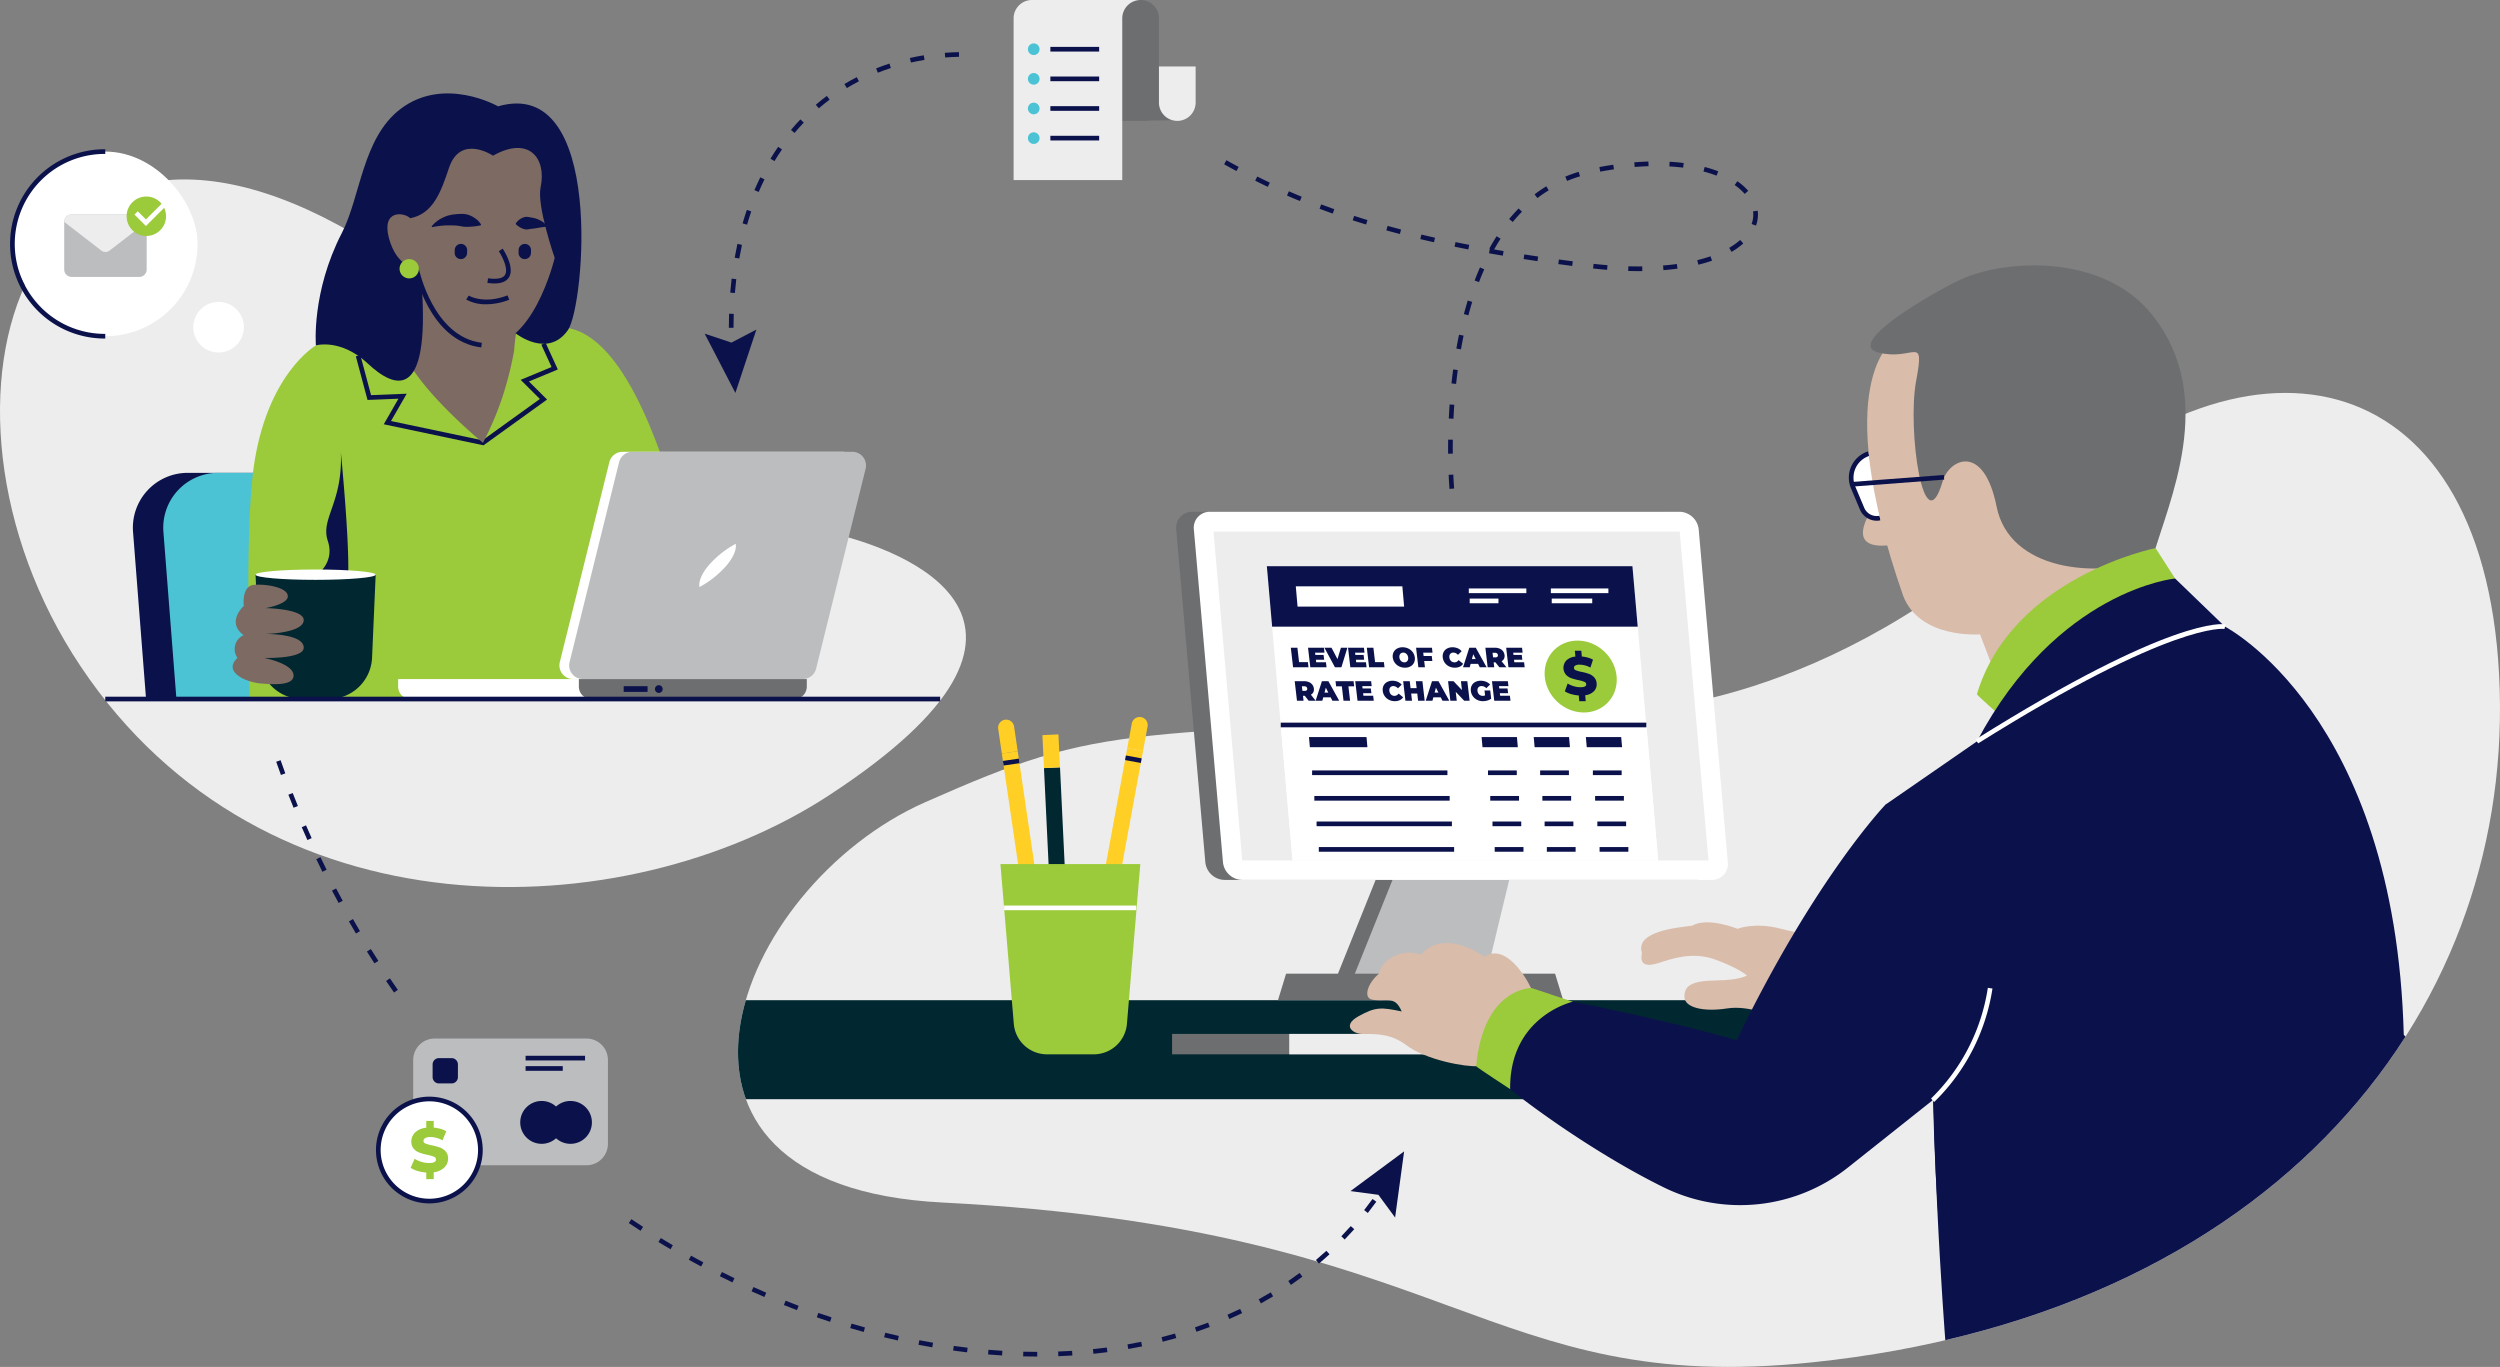<svg id="ee73c222-5e5e-421c-a98c-6a0702ec58be" data-name="Layer 1" xmlns="http://www.w3.org/2000/svg" width="794.359" height="434.33" viewBox="0 0 794.359 434.33"><rect x="0" y="0" width="794.359" height="434.33" fill="#808080" stroke="none"/><path d="M269.105,176.928c21.932,5.051,84.125,27.628-.978,83.265C203.034,302.749,88.521,306.254,30.381,219.305-26.02,134.958,13.08,16.459,122.437,84.991,150.744,102.731,202.91,161.682,269.105,176.928Z" transform="translate(-4.708 -7.494)" fill="#ededed"/><path d="M51.116,229.609h94.071L140.843,173.813a17.429,17.429,0,0,0-17.377-16.076h-59.107a17.429,17.429,0,0,0-17.377,18.782Z" transform="translate(-4.708 -7.494)" fill="#0b124b"/><path d="M60.767,229.609h94.071L150.494,173.813a17.429,17.429,0,0,0-17.377-16.076h-59.107a17.429,17.429,0,0,0-17.377,18.782Z" transform="translate(-4.708 -7.494)" fill="#4bc3d4"/><rect x="4.118" y="48.166" width="58.661" height="58.661" rx="29.331" fill="#fff"/><path d="M38.156,115.064a30.073,30.073,0,1,1,0-60.145v1.484a28.589,28.589,0,1,0,0,57.177Z" transform="translate(-4.708 -7.494)" fill="#0b124b"/><path d="M105.083,117.246S89.307,126.344,85.239,156.501c-2.846,21.104-1.155,73.108-1.155,73.108H232.752S216.513,107.913,180.956,111.553c-6.439,2.24-56.555-.089-56.555-.089Z" transform="translate(-4.708 -7.494)" fill="#9bca3b"/><polygon points="153.629 141.496 121.937 134.811 126.606 126.688 116.777 127.082 113.065 113.213 114.498 112.83 117.904 125.552 129.231 125.099 124.241 133.781 153.294 139.909 171.54 126.771 165.44 120.692 175.254 116.618 172.009 109.536 173.358 108.918 177.244 117.398 168.062 121.21 173.826 126.953 153.629 141.496" fill="#0b124b"/><path d="M169.477,109.033,140.08,88.035s-9.519,25.758-8.399,31.917a21.084,21.084,0,0,0,4.524,5.375l.001.002c7.534,11.082,21.964,22.867,21.964,22.867a99.188,99.188,0,0,0,5.986-13.956,109.315,109.315,0,0,0,3.663-13.996l.012-.057.045-.204-.005 0a12.471,12.471,0,0,0,.25-1.692A67.654,67.654,0,0,1,169.477,109.033Z" transform="translate(-4.708 -7.494)" fill="#7d6a63"/><path d="M162.961,41.279s-17.07-9.768-31.001.84c-12.134,9.24-12.651,27.814-18.625,39.391-9.724,18.844-8.253,35.736-8.253,35.736s7.839-2.333,16.519,5.787c8.679,8.119,19.582,11.87,17.152-24.386-.409-6.095,29.91,14.84,29.91,14.84s10.113,7.973,16.493-1.094C190.475,104.834,196.995,31.468,162.961,41.279Z" transform="translate(-4.708 -7.494)" fill="#0b124b"/><path d="M161.358,56.958s-10.359-6.999-13.999,3.92c-2.549,7.647-5.04,14.559-12.319,15.959-1.96-1.96-9.239-2.8-6.719,6.439S137,92.795,137,92.795s4.48,22.398,20.718,24.358S180.956,89.435,180.956,89.435s-5.734-16.486-4.48-22.398C178.437,57.797,172.837,50.518,161.358,56.958Z" transform="translate(-4.708 -7.494)" fill="#7d6a63"/><path d="M157.629,117.889c-16.581-2.001-21.17-24.013-21.357-24.949l1.455-.291c.044.219,4.568,21.895,20.08,23.767Z" transform="translate(-4.708 -7.494)" fill="#0b124b"/><path d="M113.014,151.213s2.703,27.342,2.334,38.881a74.059,74.059,0,0,0-10.409.407s6.33-3.929,3.929-11.132S113.669,167.364,113.014,151.213Z" transform="translate(-4.708 -7.494)" fill="#0b124b"/><path d="M109.211,229.609h-8.43a13.733,13.733,0,0,1-13.72-13.136l-1.147-26.379h38.163l-1.147,26.379A13.733,13.733,0,0,1,109.211,229.609Z" transform="translate(-4.708 -7.494)" fill="#012731"/><path d="M256.696,223.259H186.799a4.343,4.343,0,0,1-4.216-5.388l15.737-63.521a4.344,4.344,0,0,1,4.217-3.3H272.433a4.344,4.344,0,0,1,4.216,5.389L260.912,219.96A4.343,4.343,0,0,1,256.696,223.259Z" transform="translate(-4.708 -7.494)" fill="#fff"/><path d="M259.8,223.259h-69.897a4.343,4.343,0,0,1-4.216-5.388L201.424,154.35a4.344,4.344,0,0,1,4.216-3.3h69.897a4.344,4.344,0,0,1,4.216,5.389L264.016,219.96A4.343,4.343,0,0,1,259.8,223.259Z" transform="translate(-4.708 -7.494)" fill="#bbbdbf"/><path d="M131.217,223.259v2.399a3.951,3.951,0,0,0,3.951,3.951H257.122a3.951,3.951,0,0,0,3.951-3.951v-2.399Z" transform="translate(-4.708 -7.494)" fill="#fff"/><path d="M188.64,223.259v2.399a3.951,3.951,0,0,0,3.951,3.951h64.527a3.954,3.954,0,0,0,3.954-3.954v-2.396Z" transform="translate(-4.708 -7.494)" fill="#6d6e70"/><rect x="198.171" y="218.033" width="7.59" height="1.813" fill="#0b124b"/><path d="M214.042,227.661h0a1.227,1.227,0,0,1-1.227-1.227h0a1.227,1.227,0,0,1,1.227-1.227h0a1.227,1.227,0,0,1,1.227,1.227h0A1.227,1.227,0,0,1,214.042,227.661Z" transform="translate(-4.708 -7.494)" fill="#0b124b"/><path d="M229.863,187.155c-2.254,2.686-3.2,5.116-2.91,6.872a30.487,30.487,0,0,0,8.623-6.872c2.254-2.686,3.2-5.116,2.91-6.872A30.485,30.485,0,0,0,229.863,187.155Z" transform="translate(-4.708 -7.494)" fill="#fff"/><path d="M163.814,86.908s7.623,11.422-4.136,9.743" transform="translate(-4.708 -7.494)" fill="#7d6a63"/><path d="M161.807,97.559a15.887,15.887,0,0,1-2.234-.173l.21-1.469c1.968.281,4.495.327,5.361-1.047,1.231-1.955-.988-6.112-1.947-7.549l1.235-.824c.408.611,3.925,6.056,1.968,9.163C165.604,96.923,164.063,97.558,161.807,97.559Z" transform="translate(-4.708 -7.494)" fill="#0b124b"/><path d="M159.268,104.176a12.607,12.607,0,0,1-6.428-1.517l.794-1.254c.047.029,4.753,2.883,12.341-.064l.537,1.383A19.955,19.955,0,0,1,159.268,104.176Z" transform="translate(-4.708 -7.494)" fill="#0b124b"/><path d="M157.359,79.107a16.161,16.161,0,0,1-2.168.344c-.677.073-1.317.109-1.939.117a8.982,8.982,0,0,1-1.807-.13,15.476,15.476,0,0,0-1.778-.269,33.936,33.936,0,0,0-3.63-.031,27.051,27.051,0,0,0-3.9.512l-.026.004a.191.191,0,0,1-.171-.318,9.462,9.462,0,0,1,1.547-1.506c.289-.222.592-.426.896-.641l.973-.519a11.439,11.439,0,0,1,2.082-.779l1.09-.22c.366-.056.733-.078,1.102-.117a11.036,11.036,0,0,1,1.107-.073,9.606,9.606,0,0,1,1.11-.014,6.348,6.348,0,0,1,2.149.468,8.185,8.185,0,0,1,1.937,1.11,5.928,5.928,0,0,1,1.584,1.728.223.223,0,0,1-.079.306.219.219,0,0,1-.061.025Z" transform="translate(-4.708 -7.494)" fill="#0b124b"/><path d="M168.639,78.431a4.924,4.924,0,0,1,2.397-1.86,2.886,2.886,0,0,1,1.299-.164c.438.053.873.155,1.31.227a8.117,8.117,0,0,1,2.581.823,6.203,6.203,0,0,1,2.215,1.747.209.209,0,0,1-.151.332l-.013.001c-.911.075-1.694.208-2.479.342a22.135,22.135,0,0,1-2.304.325c-.381.032-.766.129-1.147.178a2.688,2.688,0,0,1-1.158-.105,5.726,5.726,0,0,1-1.206-.522,6.338,6.338,0,0,1-1.296-.956l-.007-.007A.277.277,0,0,1,168.639,78.431Z" transform="translate(-4.708 -7.494)" fill="#0b124b"/><path d="M88.611,216.544s12.6.387,12.604-3.263c.005-4.541-12.306-4.348-12.306-4.348s12.295-.228,12.301-4.428c.005-3.591-12.073-3.793-12.073-3.793s7.018-1.205,7.018-3.725c.071-2.74-6.424-3.962-10.624-3.682-4.2.28-3.36,6.719-3.36,6.719s-5.715,5.124-.069,9.294a4.838,4.838,0,0,0-1.93,7.225c-4.763,4.414,2.582,7.732,7.538,8.13,3.201.257,9.903.819,10.26-2.242C98.442,218.393,88.611,216.544,88.611,216.544Z" transform="translate(-4.708 -7.494)" fill="#7d6a63"/><path d="M124.077,190.093c0,.907-8.543,1.643-19.081,1.643-10.538,0-19.081-.735-19.081-1.643,0-.907,8.543-1.642,19.081-1.642C115.534,188.451,124.077,189.186,124.077,190.093Z" transform="translate(-4.708 -7.494)" fill="#fff"/><rect x="33.448" y="221.372" width="265.281" height="1.484" fill="#0b124b"/><path d="M151.109,89.822h0a1.971,1.971,0,0,1-1.929-2.013l.019-.888A1.972,1.972,0,0,1,151.213,84.992h0a1.972,1.972,0,0,1,1.929,2.014l-.019.887A1.972,1.972,0,0,1,151.109,89.822Z" transform="translate(-4.708 -7.494)" fill="#0b124b"/><path d="M171.407,89.822h0a1.971,1.971,0,0,1-1.929-2.013l.019-.888a1.972,1.972,0,0,1,2.014-1.929h0a1.972,1.972,0,0,1,1.929,2.014L173.42,87.893A1.972,1.972,0,0,1,171.407,89.822Z" transform="translate(-4.708 -7.494)" fill="#0b124b"/><path d="M137.804,92.889a3.067,3.067,0,1,1-3.067-3.067A3.067,3.067,0,0,1,137.804,92.889Z" transform="translate(-4.708 -7.494)" fill="#9bca3b"/><path d="M521.066,233.307s64.29.435,131.71-63.299c67.42-63.734,143.174-47.738,146.204,56.757,3.03,104.495-73.481,198.429-218.211,213.58-104.788,10.969-113.281-42.422-276.664-50.76-103.58-5.286-66.173-100.346-5.388-127.212C357.483,236.401,357.514,241.635,521.066,233.307Z" transform="translate(-4.708 -7.494)" fill="#ededed"/><path d="M691.704,325.291H241.69c-3.176,10.979-3.456,21.859.032,31.471h449.983Z" transform="translate(-4.708 -7.494)" fill="#012731"/><path d="M383.561,170.108H532.75a6.247,6.247,0,0,1,6.102,5.611l9.252,105.751a5.06,5.06,0,0,1-5.12,5.611H393.795a6.247,6.247,0,0,1-6.102-5.611l-9.252-105.751A5.06,5.06,0,0,1,383.561,170.108Z" transform="translate(-4.708 -7.494)" fill="#6d6e70"/><polygon points="444.883 260.197 478.848 260.197 465.979 313.587 423.434 313.587 444.883 260.197" fill="#6d6e70"/><polygon points="450.248 260.197 484.214 260.197 471.345 313.587 428.799 313.587 450.248 260.197" fill="#bbbdbf"/><polygon points="406.074 317.797 496.688 317.797 494.114 309.376 408.648 309.376 406.074 317.797" fill="#6d6e70"/><path d="M389.168,170.108h149.189a6.247,6.247,0,0,1,6.102,5.611l9.252,105.751a5.06,5.06,0,0,1-5.12,5.611H399.402a6.247,6.247,0,0,1-6.102-5.611l-9.252-105.751A5.06,5.06,0,0,1,389.168,170.108Z" transform="translate(-4.708 -7.494)" fill="#fff"/><polygon points="542.861 273.407 394.722 273.407 385.58 168.906 533.718 168.906 542.861 273.407" fill="#ededed"/><polygon points="526.872 273.407 410.711 273.407 402.531 179.911 518.692 179.911 526.872 273.407" fill="#fff"/><polygon points="526.872 273.407 410.711 273.407 406.945 230.356 523.105 230.356 526.872 273.407" fill="#fff"/><polygon points="520.374 199.13 404.213 199.13 402.531 179.911 518.692 179.911 520.374 199.13" fill="#0b124b"/><polygon points="446.15 192.737 412.293 192.737 411.73 186.304 445.588 186.304 446.15 192.737" fill="#fff"/><polygon points="434.486 237.424 416.203 237.424 415.921 234.208 434.204 234.208 434.486 237.424" fill="#0b124b"/><polygon points="482.279 237.424 471.052 237.424 470.77 234.208 481.997 234.208 482.279 237.424" fill="#0b124b"/><polygon points="515.405 237.424 504.178 237.424 503.897 234.208 515.124 234.208 515.405 237.424" fill="#0b124b"/><polygon points="498.842 237.424 487.615 237.424 487.334 234.208 498.56 234.208 498.842 237.424" fill="#0b124b"/><rect x="492.774" y="186.979" width="18.283" height="1.484" fill="#fff"/><rect x="493.055" y="190.195" width="12.866" height="1.484" fill="#fff"/><rect x="466.703" y="186.979" width="18.283" height="1.484" fill="#fff"/><rect x="466.985" y="190.195" width="9.142" height="1.484" fill="#fff"/><rect x="416.913" y="244.799" width="42.999" height="1.484" fill="#0b124b"/><rect x="472.805" y="244.799" width="9.142" height="1.484" fill="#0b124b"/><rect x="489.368" y="244.799" width="9.142" height="1.484" fill="#0b124b"/><rect x="506.127" y="244.799" width="9.142" height="1.484" fill="#0b124b"/><rect x="417.623" y="252.916" width="42.999" height="1.484" fill="#0b124b"/><rect x="473.515" y="252.916" width="9.142" height="1.484" fill="#0b124b"/><rect x="490.078" y="252.916" width="9.142" height="1.484" fill="#0b124b"/><rect x="506.837" y="252.916" width="9.142" height="1.484" fill="#0b124b"/><rect x="418.333" y="261.032" width="42.999" height="1.484" fill="#0b124b"/><rect x="474.225" y="261.032" width="9.142" height="1.484" fill="#0b124b"/><rect x="490.788" y="261.032" width="9.142" height="1.484" fill="#0b124b"/><rect x="507.547" y="261.032" width="9.142" height="1.484" fill="#0b124b"/><rect x="419.043" y="269.149" width="42.999" height="1.484" fill="#0b124b"/><rect x="474.935" y="269.149" width="9.142" height="1.484" fill="#0b124b"/><rect x="491.498" y="269.149" width="9.142" height="1.484" fill="#0b124b"/><rect x="508.258" y="269.149" width="9.142" height="1.484" fill="#0b124b"/><ellipse cx="506.961" cy="222.462" rx="10.932" ry="11.931" transform="translate(-9.014 427.344) rotate(-46.25)" fill="#9bca3b"/><path d="M511.226,227.075a4.586,4.586,0,0,1-2.829,1.323l.166,1.895H506.515l-.16-1.827a11.201,11.201,0,0,1-2.462-.435,7.721,7.721,0,0,1-1.97-.861l.892-2.492a7.869,7.869,0,0,0,1.935.853,7.352,7.352,0,0,0,2.111.325q1.945,0,1.861-.972a.903.903,0,0,0-.622-.76,10.966,10.966,0,0,0-1.829-.52,18.231,18.231,0,0,1-2.308-.623,4.265,4.265,0,0,1-1.646-1.067,3.43,3.43,0,0,1,.016-4.498,4.606,4.606,0,0,1,2.942-1.288l-.164-1.877h2.048l.162,1.843a10.42,10.42,0,0,1,1.898.341,7.541,7.541,0,0,1,1.654.666l-.822,2.509a7.421,7.421,0,0,0-3.392-.922,2.63,2.63,0,0,0-1.442.298.81.81,0,0,0-.393.777.861.861,0,0,0,.609.717,10.581,10.581,0,0,0,1.8.495,17.517,17.517,0,0,1,2.316.623,4.391,4.391,0,0,1,1.645,1.059,3.071,3.071,0,0,1,.83,1.971A3.111,3.111,0,0,1,511.226,227.075Z" transform="translate(-4.708 -7.494)" fill="#0b124b"/><rect x="406.945" y="229.614" width="116.161" height="1.484" fill="#0b124b"/><path d="M596.714,306.745s-17.62-1.874-26.054-4.124c-8.435-2.249-13.871,0-13.871,0s-9.372-3.874-14.433-1c-4.686.625-18.182,1.749-15.932,8.685-.75,3.561,1.125,4.499,5.248,3.187,4.124-1.312,10.684-3.749,17.994-1.125,7.31,2.624,10.122,5.061,10.122,5.061s-2.062,1.5-9.747,1.593-10.122,1.593-10.122,5.155c0,3.561,6.186,4.873,13.496,3.749,7.31-1.125,13.496,2.624,20.056,2.437,6.561-.187,13.816-6.889,21.743-4.311C597.464,321.366,596.714,306.745,596.714,306.745Z" transform="translate(-4.708 -7.494)" fill="#d9bcaa"/><polygon points="600.066 296.814 590.507 296.814 588.632 324.181 598.192 324.743 609.813 315.933 600.066 296.814" fill="#fff"/><path d="M603.049,332.729l-10.222-.601,1.938-28.3h10.305l10.064,19.741Zm-9.195-1.506,8.896.523,11.159-8.459-9.43-18.497h-8.814Z" transform="translate(-4.708 -7.494)" fill="#0b124b"/><polygon points="622.934 296.814 600.066 296.814 598.192 324.743 625.933 326.243 622.934 296.814" fill="#fff"/><path d="M631.177,334.248l-28.791-1.556,1.938-28.865h23.753Zm-27.764-2.466,26.692,1.443-2.898-28.435H605.224Z" transform="translate(-4.708 -7.494)" fill="#0b124b"/><path d="M602.236,165.539s-15.756,18.76,5.593,14.794C628.077,176.573,602.236,165.539,602.236,165.539Z" transform="translate(-4.708 -7.494)" fill="#d9bcaa"/><rect x="372.42" y="328.518" width="129.419" height="6.487" fill="#6d6e70"/><rect x="409.642" y="328.518" width="129.419" height="6.487" fill="#ededed"/><path d="M769.025,336.892l-.532-.604c-2.714-101.93-56.814-129.683-56.814-129.683l-34.559,10.588L632.857,243.075l-29.035,20.075L619.547,311.833C616.875,356.902,622.81,433.305,622.81,433.305l.005.025C690.9,417.455,740.174,382.103,769.025,336.892Z" transform="translate(-4.708 -7.494)" fill="#0b124b"/><path d="M598.48,151.634h0a8.014,8.014,0,0,0-4.947,10.741l2.836,6.741a5.05,5.05,0,0,0,5.696,2.983h0" transform="translate(-4.708 -7.494)" fill="#fff"/><path d="M601.026,172.95a5.804,5.804,0,0,1-5.342-3.546l-2.836-6.741a8.756,8.756,0,0,1,5.405-11.736l.451,1.413a7.272,7.272,0,0,0-4.489,9.747l2.836,6.741a4.314,4.314,0,0,0,4.859,2.545l.306,1.452A5.781,5.781,0,0,1,601.026,172.95Z" transform="translate(-4.708 -7.494)" fill="#0b124b"/><path d="M606.306,115.767s-20.66,12.834,3.13,81.076c5.322,13.774,24.417,12.208,24.417,12.208l6.574,17.217,55.407-21.912-7.2-19.408L666.096,132.984,632.601,117.019Z" transform="translate(-4.708 -7.494)" fill="#d9bcaa"/><path d="M491.435,322.104c-.298-1.254-7.541-15.524-15.054-10.656-8.481-5.692-16.165-5.6-20.179-.6-6.337-2.348-12.661,1.852-13.392,6.072-3.535,2.959-5.052,7.661-2.097,8.204,4.538.835,7.156-1.507,9.367,3.747-6.486-1.349-8.257-1.506-13.703,1.521-5.446,3.028-1.662,5.677,1.343,5.653,4.117-.032,8.962-.145,13.735,3.48,6.335,4.811,19.012,7.043,22.79,6.723C475.149,342.758,491.435,322.104,491.435,322.104Z" transform="translate(-4.708 -7.494)" fill="#d9bcaa"/><path d="M632.857,375.374c1.693-11.106-2.01-23.582,2.222-43.897,4.232-20.315-7.766-38.745-7.766-38.745l-8.488,39.254c-.508,36.893,2.211,67.755,2.211,67.755S630.213,392.715,632.857,375.374Z" transform="translate(-4.708 -7.494)" fill="#0b124b"/><path d="M504.444,325.787l-13.12-4.379s-15.271-.106-17.571,24.864c.24.423,10.799,7.288,10.799,7.288S510.37,340.177,504.444,325.787Z" transform="translate(-4.708 -7.494)" fill="#9bca3b"/><path d="M603.823,263.15S581.501,286.349,556.516,338.021c-21.6-6.309-52.072-12.234-52.072-12.234s-20.156,4.583-19.892,27.773c7.925,6.5,28.761,21.383,48.86,31.238A55.042,55.042,0,0,0,591.879,378.47l26.897-21.365s18.242-20.843,9.75-59.644C622.49,269.875,603.823,263.15,603.823,263.15Z" transform="translate(-4.708 -7.494)" fill="#0b124b"/><path d="M627.592,96.359c-7.894,3.662-37.251,20.347-25.982,23.165,11.269,2.817,14.78-6.261,11.929,9.078-2.851,15.339,2.418,52.354,8.415,31.864,2.101-7.177,13.089-12.351,17.159,7.996,4.069,20.347,31.678,23.06,49.521,16.486,5.009-17.843,20.903-50.982,0-77.32C672.983,87.907,641.67,89.829,627.592,96.359Z" transform="translate(-4.708 -7.494)" fill="#6d6e70"/><line x1="588.462" y1="153.809" x2="617.782" y2="151.569" fill="#fff"/><rect x="593.127" y="159.442" width="29.406" height="1.484" transform="matrix(0.997, -0.076, 0.076, 0.997, -15.141, 39.259)" fill="#0b124b"/><path d="M695.834,191.312l-6.214-9.662s-45.587,9.074-56.763,46.426c0,.294,7.647,7.059,7.647,7.059Z" transform="translate(-4.708 -7.494)" fill="#9bca3b"/><path d="M695.834,191.312s-37.389,3.529-62.977,51.763c15.882-10.294,78.821-36.47,78.821-36.47Z" transform="translate(-4.708 -7.494)" fill="#0b124b"/><rect x="328.507" y="246.153" width="5.099" height="75.63" transform="translate(-42.485 43.67) rotate(-8.362)" fill="#ffcf25"/><rect x="323.461" y="248.895" width="5.098" height="1.484" transform="translate(-37.559 42.594) rotate(-8.366)" fill="#0b124b"/><path d="M324.033,236.185h0a2.549,2.549,0,0,0-2.152,2.893l1.153,7.847,5.044-.741-1.153-7.847A2.549,2.549,0,0,0,324.033,236.185Z" transform="translate(-4.708 -7.494)" fill="#ffcf25"/><rect x="355.999" y="245.041" width="5.099" height="75.63" transform="translate(52.419 -67.726) rotate(10.429)" fill="#ffcf25"/><rect x="364.087" y="246.181" width="1.484" height="5.098" transform="translate(49.456 555.01) rotate(-79.57)" fill="#0b124b"/><path d="M367.29,235.359h0a2.549,2.549,0,0,0-2.969,2.046l-1.436,7.8,5.014.923,1.436-7.8A2.549,2.549,0,0,0,367.29,235.359Z" transform="translate(-4.708 -7.494)" fill="#ffcf25"/><rect x="338.23" y="251.387" width="5.099" height="75.63" transform="translate(-18.13 9.11) rotate(-2.737)" fill="#012731"/><rect x="336.174" y="240.955" width="5.099" height="10.48" transform="translate(-16.079 8.963) rotate(-2.737)" fill="#ffcf25"/><path d="M352.236,342.5H337.386a10.585,10.585,0,0,1-10.549-9.703l-4.247-50.752h44.442l-4.247,50.752A10.586,10.586,0,0,1,352.236,342.5Z" transform="translate(-4.708 -7.494)" fill="#9bca3b"/><rect x="319.047" y="287.731" width="41.995" height="1.484" fill="#fff"/><path d="M236.477,119.138l-.036-.779,1.482-.064.035.771Zm1.303-7.486-1.484-0c0-1.5.024-3.005.07-4.473l1.483.046C237.804,108.678,237.78,110.168,237.78,111.652Zm.438-11.054-1.479-.12c.121-1.49.269-2.988.44-4.454l1.474.173C238.484,97.645,238.338,99.126,238.218,100.598Zm1.393-10.962-1.461-.257c.26-1.48.551-2.959.865-4.395l1.45.317C240.155,86.717,239.868,88.176,239.611,89.636Zm2.478-10.756-1.426-.412c.417-1.441.869-2.88,1.345-4.277l1.404.479C242.944,76.045,242.498,77.462,242.088,78.88Zm3.691-10.387-1.364-.583c.588-1.377,1.219-2.749,1.874-4.078l1.331.656C246.977,65.793,246.358,67.141,245.779,68.493Zm5.01-9.803-1.27-.768c.777-1.286,1.597-2.556,2.436-3.774l1.222.842C252.355,56.184,251.551,57.429,250.789,58.69Zm6.381-8.956-1.138-.952c.96-1.147,1.968-2.275,2.995-3.352l1.074,1.024C259.096,47.507,258.11,48.611,257.17,49.734Zm7.713-7.825-.967-1.125c1.134-.975,2.314-1.922,3.507-2.816l.89,1.187C267.146,40.03,265.993,40.956,264.883,41.91Zm8.898-6.438-.766-1.271c1.276-.769,2.596-1.506,3.925-2.19l.68,1.319C276.321,33.999,275.029,34.72,273.782,35.472Zm9.847-4.872-.547-1.379c1.383-.549,2.808-1.061,4.235-1.524l.458,1.412C286.377,29.561,284.983,30.063,283.629,30.6Zm10.515-3.233-.325-1.448c1.447-.325,2.932-.612,4.411-.852l.238,1.465C297.018,26.768,295.563,27.049,294.144,27.367Zm10.888-1.613-.112-1.48c1.478-.111,2.987-.183,4.485-.214l.03,1.484C307.965,25.574,306.483,25.645,305.032,25.755Z" transform="translate(-4.708 -7.494)" fill="#0b124b"/><polygon points="223.905 106.018 232.398 108.858 240.339 104.718 233.663 124.845 223.905 106.018" fill="#0b124b"/><path d="M465.28,162.839c-.006-.067-.148-1.667-.272-4.479l1.482-.065c.122,2.775.266,4.396.268,4.412Zm-.443-11.183q-.006-.784-.006-1.611,0-1.375.02-2.862l1.484.021q-.021,1.475-.02,2.841,0,.821.006,1.6Zm1.701-11.112-1.482-.07c.071-1.504.159-3.007.262-4.468l1.48.104C466.695,137.56,466.608,139.052,466.538,140.545Zm.842-11.067-1.475-.157c.159-1.496.338-2.992.531-4.445l1.471.195C467.716,126.511,467.538,127.994,467.38,129.478Zm1.54-10.982-1.461-.258c.261-1.479.546-2.959.846-4.399l1.453.303C469.46,115.567,469.178,117.032,468.92,118.496Zm2.362-10.82-1.435-.379c.386-1.461.8-2.912,1.229-4.312l1.419.435C472.072,104.802,471.664,106.233,471.282,107.676Zm3.364-10.528-1.386-.529c.541-1.417,1.116-2.815,1.707-4.154l1.357.6C475.743,94.38,475.179,95.754,474.647,97.148Zm50.698-3.51q-1.606,0-3.283-.047l.042-1.483q2.277.064,4.422.04l.016,1.484Q525.948,93.638,525.344,93.638Zm7.916-.305-.119-1.479c1.498-.121,2.973-.28,4.383-.473l.201,1.47C536.289,93.048,534.786,93.21,533.261,93.333Zm-17.904-.106c-1.456-.115-2.955-.257-4.453-.42l.161-1.475c1.484.162,2.968.302,4.41.416ZM504.262,91.992q-2.237-.289-4.417-.586l.2-1.47q2.176.296,4.407.584Zm40.097-.392-.355-1.441c1.47-.362,2.884-.778,4.203-1.235l.486,1.402C547.332,90.798,545.874,91.226,544.36,91.6Zm-51.131-1.131q-2.233-.329-4.406-.667l.228-1.466q2.167.337,4.394.665Zm-11.004-1.736q-2.227-.376-4.391-.762l.261-1.461.035.006-.174-.096c.735-1.331,1.51-2.632,2.304-3.866l1.248.803c-.7,1.087-1.385,2.228-2.039,3.395q1.487.261,3.004.517Zm72.674-1.21-.749-1.281a21.796,21.796,0,0,0,3.49-2.501l.987,1.108A23.286,23.286,0,0,1,554.899,87.523Zm-83.638-.775q-2.22-.431-4.371-.874l.298-1.453q2.144.441,4.356.87Zm-10.909-2.278q-2.208-.495-4.345-1.004l.343-1.443q2.128.506,4.326 1Zm-10.836-2.621q-2.191-.571-4.308-1.157L445.603,79.262q2.106.583,4.286,1.151Zm113.15-2.676-1.395-.504a8.749,8.749,0,0,0,.533-2.977,8.464,8.464,0,0,0-.066-1.053l1.472-.185a9.976,9.976,0,0,1,.078,1.238A10.224,10.224,0,0,1,562.665,79.173Zm-123.886-.344q-2.167-.657-4.258-1.332l.456-1.412q2.08.671,4.233,1.325Zm46.598-.798-1.146-.942c.965-1.174,1.979-2.305,3.013-3.36l1.06,1.039C487.3,75.792,486.316,76.89,485.378,78.031Zm-57.198-2.677q-2.133-.755-4.193-1.53l.522-1.389q2.047.77,4.166,1.52ZM417.755,71.373q-2.089-.859-4.111-1.741l.593-1.36q2.009.876,4.082,1.729Zm75.458-.951-.9-1.18a44.391,44.391,0,0,1,3.726-2.552l.774,1.266A42.928,42.928,0,0,0,493.213,70.422Zm65.87-1.318a17.43,17.43,0,0,0-3.193-2.814l.847-1.218a18.904,18.904,0,0,1,3.464,3.057ZM407.548,66.862q-2.035-.963-4.015-1.951l.662-1.328q1.968.981,3.987,1.938Zm95.093-1.877-.569-1.37a45.098,45.098,0,0,1,4.249-1.519l.43,1.42A43.584,43.584,0,0,0,502.641,64.985Zm47.494-1.676a38.904,38.904,0,0,0-4.158-1.326l.374-1.436a40.436,40.436,0,0,1,4.317,1.377Zm-36.966-1.28-.27-1.459c1.483-.275,2.97-.522,4.419-.734l.215,1.468C516.102,61.514,514.634,61.758,513.169,62.03Zm-115.583-.193q-1.978-1.058-3.92-2.142l.723-1.296q1.931,1.078,3.897,2.13ZM539.516,60.764c-1.411-.177-2.885-.309-4.381-.392l.083-1.482c1.53.085,3.039.22,4.483.401Zm-15.399-.212-.12-1.479c1.512-.122,3.02-.208,4.481-.254l.046,1.483C527.089,60.347,525.606,60.431,524.118,60.552Z" transform="translate(-4.708 -7.494)" fill="#0b124b"/><path d="M22.77,68.138H44.239a2.369,2.369,0,0,1,2.369,2.369V85.622a2.369,2.369,0,0,1-2.369,2.369H22.77a2.369,2.369,0,0,1-2.369-2.369V70.507A2.369,2.369,0,0,1,22.77,68.138Z" fill="#bbbdbf"/><path d="M48.946,75.632H27.478a2.369,2.369,0,0,0-2.369,2.369l11.787,9.106a2.153,2.153,0,0,0,2.632,0l11.787-9.106A2.369,2.369,0,0,0,48.946,75.632Z" transform="translate(-4.708 -7.494)" fill="#ededed"/><circle cx="46.495" cy="68.708" r="6.267" fill="#9bca3b"/><polygon points="46.362 71.823 42.725 68.186 43.775 67.137 46.362 69.724 52.463 63.623 53.512 64.673 46.362 71.823" fill="#fff"/><path d="M82.197,111.464a8.036,8.036,0,1,1-8.036-8.036A8.036,8.036,0,0,1,82.197,111.464Z" transform="translate(-4.708 -7.494)" fill="#fff"/><path d="M334.28,438.532c-1.478-.002-2.981-.022-4.47-.06l.038-1.483c1.476.037,2.968.058,4.434.059Zm6.704-.115-.054-1.483c1.474-.053,2.964-.126,4.427-.216l.091,1.481C343.973,438.289,342.471,438.363,340.984,438.416Zm-17.87-.234c-1.475-.089-2.975-.198-4.457-.322l.124-1.479c1.471.123,2.959.231,4.423.319Zm29.019-.531-.151-1.476c1.47-.15,2.951-.321,4.401-.51l.191,1.472C355.111,437.327,353.616,437.5,352.133,437.652Zm-40.143-.461q-2.211-.259-4.431-.568l.204-1.47q2.205.307,4.399.564Zm51.218-1.058-.254-1.462c1.455-.252,2.92-.529,4.353-.821l.296,1.454C366.156,435.599,364.676,435.878,363.207,436.133Zm-62.27-.539q-2.194-.376-4.395-.801l.281-1.457q2.186.421,4.364.795Zm73.208-1.779-.362-1.439c1.428-.36,2.867-.747,4.276-1.149l.408,1.427C377.043,433.06,375.589,433.451,374.145,433.815Zm-84.161-.39q-2.171-.487-4.348-1.021l.354-1.441q2.161.53,4.319,1.014Zm-10.83-2.71q-2.145-.592-4.293-1.229l.422-1.423q2.134.633,4.266,1.221Zm105.72-.063-.477-1.405c1.399-.475,2.804-.979,4.175-1.497l.525,1.388C387.709,429.663,386.288,430.172,384.873,430.652ZM268.466,427.492q-2.116-.692-4.231-1.428l.488-1.402q2.102.731,4.205,1.419Zm126.85-.889-.596-1.359c1.351-.593,2.705-1.216,4.025-1.853l.645,1.336C398.054,425.372,396.684,426.003,395.317,426.602Zm-137.377-2.823q-2.082-.788-4.162-1.617l.55-1.378q2.067.824,4.137,1.607Zm147.42-2.137-.718-1.299c1.289-.712,2.579-1.457,3.832-2.214l.767,1.27C407.971,420.166,406.665,420.921,405.36,421.642ZM247.591,419.599q-2.045-.879-4.086-1.798l.609-1.353q2.029.914,4.063,1.788Zm167.299-3.836-.839-1.224c1.212-.831,2.422-1.697,3.596-2.572l.887,1.19C417.345,414.045,416.119,414.921,414.891,415.764Zm-177.455-.791q-2.005-.966-4.005-1.972l.667-1.326q1.988 1,3.982,1.961Zm-9.949-5.055q-1.963-1.05-3.918-2.138l.722-1.297q1.944,1.082,3.897,2.127Zm196.311-.935-.957-1.134c1.123-.948,2.239-1.929,3.316-2.915l1.002,1.094C426.067,407.028,424.936,408.022,423.798,408.983Zm-206.047-4.537q-1.923-1.134-3.836-2.305l.775-1.266q1.903,1.164,3.815,2.292Zm214.221-3.103-1.067-1.031c1.018-1.054,2.027-2.142,2.999-3.234l1.109.986C434.026,399.171,433.003,400.274,431.971,401.342Zm-223.732-2.771q-1.875-1.212-3.738-2.459l.825-1.233q1.854,1.241,3.719,2.446Zm231.085-5.66-1.166-.917c.903-1.149,1.798-2.336,2.661-3.529l1.203.869C441.147,390.544,440.239,391.747,439.324,392.911Z" transform="translate(-4.708 -7.494)" fill="#0b124b"/><polygon points="443.287 386.86 437.979 379.647 429.102 378.46 446.15 365.848 443.287 386.86" fill="#0b124b"/><path d="M129.91,322.867q-1.279-1.824-2.534-3.676l1.228-.833q1.249,1.842,2.521,3.657Zm-6.23-9.26q-1.207-1.871-2.392-3.77l1.259-.786q1.179,1.889,2.381,3.751Zm-5.872-9.491q-1.137-1.916-2.248-3.858l1.288-.737q1.106,1.932,2.237,3.838ZM112.297,294.41q-1.063-1.957-2.102-3.94l1.314-.688q1.033,1.972,2.091,3.92Zm-5.142-9.906q-.989-1.995-1.953-4.015l1.339-.639q.96,2.01,1.944,3.996ZM102.386,274.413q-.915-2.03-1.804-4.085l1.362-.589q.885,2.044,1.794,4.065Zm-4.396-10.26q-.839-2.062-1.653-4.148l1.382-.539q.81,2.076,1.645,4.128ZM93.972,253.742q-.765-2.091-1.503-4.205l1.401-.489q.734,2.104,1.495,4.185Z" transform="translate(-4.708 -7.494)" fill="#0b124b"/><path d="M142.811,337.484h48.253a6.809,6.809,0,0,1,6.809,6.809v26.645a6.809,6.809,0,0,1-6.809,6.809H142.811a6.809,6.809,0,0,1-6.809-6.809V344.293a6.809,6.809,0,0,1,6.809-6.809Zm0,0" transform="translate(-4.708 -7.494)" fill="#bbbdbf"/><path d="M144.178,343.703h4.021a2.011,2.011,0,0,1,2.011,2.011v4.02a2.011,2.011,0,0,1-2.011,2.011H144.178a2.011,2.011,0,0,1-2.011-2.011v-4.02a2.011,2.011,0,0,1,2.011-2.011Zm0,0" transform="translate(-4.708 -7.494)" fill="#0b124b"/><path d="M185.935,357.32a6.762,6.762,0,0,0-4.539,1.768,6.809,6.809,0,1,0,0,10.082,6.809,6.809,0,1,0,4.539-11.849Zm0,0" transform="translate(-4.708 -7.494)" fill="#0b124b"/><rect x="167.005" y="335.466" width="18.889" height="1.484" fill="#0b124b"/><rect x="167.005" y="338.758" width="11.806" height="1.484" fill="#0b124b"/><circle cx="141.131" cy="372.908" r="16.217" transform="translate(-136.67 74.9) rotate(-22.5)" fill="#fff"/><path d="M141.131,389.867a16.959,16.959,0,1,1,16.959-16.959A16.979,16.979,0,0,1,141.131,389.867Zm0-32.434a15.475,15.475,0,1,0,15.475,15.475A15.493,15.493,0,0,0,141.131,357.433Z" transform="translate(-4.708 -7.494)" fill="#0b124b"/><path d="M145.913,378.448a5.825,5.825,0,0,1-3.395,1.525v2.185h-2.362v-2.106a12.346,12.346,0,0,1-2.795-.502,8.057,8.057,0,0,1-2.185-.994l1.279-2.873a8.274,8.274,0,0,0,2.145.984,8.163,8.163,0,0,0,2.401.374q2.244,0,2.244-1.122a.929.929,0,0,0-.64-.876,11.813,11.813,0,0,0-2.057-.6,19.654,19.654,0,0,1-2.598-.718,4.369,4.369,0,0,1-1.791-1.23,3.322,3.322,0,0,1-.748-2.283,3.943,3.943,0,0,1,1.22-2.903,5.825,5.825,0,0,1,3.523-1.486v-2.165h2.362v2.125a11.496,11.496,0,0,1,2.155.394,7.953,7.953,0,0,1,1.84.767l-1.2,2.893a8.022,8.022,0,0,0-3.818-1.063,3.201,3.201,0,0,0-1.693.345,1.033,1.033,0,0,0-.531.895.888.888,0,0,0,.63.827,11.38,11.38,0,0,0,2.027.571,19.094,19.094,0,0,1,2.608.718,4.505,4.505,0,0,1,1.791,1.22,3.261,3.261,0,0,1,.758,2.273A3.891,3.891,0,0,1,145.913,378.448Z" transform="translate(-4.708 -7.494)" fill="#9bca3b"/><path d="M384.612,28.61V40.078a5.829,5.829,0,0,1-5.829,5.829l-9.422-.197V28.61Z" transform="translate(-4.708 -7.494)" fill="#ededed" fill-rule="evenodd"/><path d="M361.297,7.575l5.832-.08a5.829,5.829,0,0,1,5.828,5.829V40.078a5.827,5.827,0,0,0,5.826,5.829h-19.251ZM359.532,45.906" transform="translate(-4.708 -7.494)" fill="#6d6e70" fill-rule="evenodd"/><path d="M361.3,13.324V64.702H326.775V13.324A5.829,5.829,0,0,1,332.604,7.494h34.525A5.83,5.83,0,0,0,361.3,13.324Z" transform="translate(-4.708 -7.494)" fill="#ededed" fill-rule="evenodd"/><circle cx="328.462" cy="15.64" r="1.855" fill="#4bc3d4"/><rect x="333.75" y="14.898" width="15.5" height="1.484" fill="#0b124b"/><circle cx="328.462" cy="25.056" r="1.855" fill="#4bc3d4"/><rect x="333.75" y="24.314" width="15.5" height="1.484" fill="#0b124b"/><circle cx="328.462" cy="34.472" r="1.855" fill="#4bc3d4"/><rect x="333.75" y="33.73" width="15.5" height="1.484" fill="#0b124b"/><circle cx="328.462" cy="43.888" r="1.855" fill="#4bc3d4"/><rect x="333.75" y="43.146" width="15.5" height="1.484" fill="#0b124b"/><path d="M633.251,243.704l-.788-1.257c62.568-39.237,78.7-36.696,79.357-36.569l-.276,1.458C711.384,207.307,694.957,205.007,633.251,243.704Z" transform="translate(-4.708 -7.494)" fill="#fff"/><path d="M619.259,357.669l-.965-1.127a62.167,62.167,0,0,0,18.039-35.174l1.466.228A63.706,63.706,0,0,1,619.259,357.669Z" transform="translate(-4.708 -7.494)" fill="#fff"/><path d="M414.855,213.301h2.092l.532,4.584h2.802l.188,1.622h-4.894Z" transform="translate(-4.708 -7.494)" fill="#0b124b"/><path d="M426.023,217.929l.183,1.578h-5.16l-.721-6.206h5.045l.184,1.578h-2.988l.084.727h2.624l.175,1.507h-2.624l.095.816Z" transform="translate(-4.708 -7.494)" fill="#0b124b"/><path d="M432.836,213.301l-1.904,6.206h-2.057l-3.345-6.206h2.252l1.902,3.626,1.095-3.626Z" transform="translate(-4.708 -7.494)" fill="#0b124b"/><path d="M438.738,217.929l.183,1.578h-5.16l-.721-6.206h5.045l.183,1.578h-2.987l.084.727h2.624l.175,1.507h-2.624l.095.816Z" transform="translate(-4.708 -7.494)" fill="#0b124b"/><path d="M439.007,213.301H441.099l.532,4.584h2.802l.188,1.622h-4.894Z" transform="translate(-4.708 -7.494)" fill="#0b124b"/><path d="M449.279,219.232a3.701,3.701,0,0,1-1.384-1.157,3.475,3.475,0,0,1-.646-1.671,2.926,2.926,0,0,1,.258-1.671,2.639,2.639,0,0,1,1.116-1.157,3.546,3.546,0,0,1,1.751-.417,4.125,4.125,0,0,1,1.848.417,3.706,3.706,0,0,1,1.384,1.157,3.476,3.476,0,0,1,.646,1.671,2.925,2.925,0,0,1-.258,1.671,2.637,2.637,0,0,1-1.116,1.157,3.546,3.546,0,0,1-1.751.417A4.125,4.125,0,0,1,449.279,219.232Zm2.335-1.467a1.158,1.158,0,0,0,.438-.541,1.627,1.627,0,0,0,.091-.82,1.875,1.875,0,0,0-.282-.82,1.615,1.615,0,0,0-.563-.541,1.453,1.453,0,0,0-.727-.191,1.225,1.225,0,0,0-.683.191,1.163,1.163,0,0,0-.438.541,1.633,1.633,0,0,0-.091.82,1.881,1.881,0,0,0,.281.82,1.619,1.619,0,0,0,.564.541,1.451,1.451,0,0,0,.727.191A1.223,1.223,0,0,0,451.614,217.765Z" transform="translate(-4.708 -7.494)" fill="#0b124b"/><path d="M456.931,214.879l.123,1.064h2.589l.184,1.578h-2.589l.23,1.986h-2.092l-.721-6.206H459.7l.183,1.578Z" transform="translate(-4.708 -7.494)" fill="#0b124b"/><path d="M465.15,219.237a3.65,3.65,0,0,1-1.371-1.153,3.514,3.514,0,0,1-.643-1.68,2.968,2.968,0,0,1,.253-1.68,2.599,2.599,0,0,1,1.103-1.153,3.491,3.491,0,0,1,1.725-.412,4.154,4.154,0,0,1,1.65.319,3.536,3.536,0,0,1,1.278.922l-1.185,1.179a1.934,1.934,0,0,0-1.441-.727,1.236,1.236,0,0,0-1.006.421,1.441,1.441,0,0,0-.268,1.13,1.773,1.773,0,0,0,.53,1.13,1.55,1.55,0,0,0,1.104.421,1.482,1.482,0,0,0,1.272-.727l1.458,1.179a2.535,2.535,0,0,1-1.063.922,3.647,3.647,0,0,1-1.577.319A4.064,4.064,0,0,1,465.15,219.237Z" transform="translate(-4.708 -7.494)" fill="#0b124b"/><path d="M474.357,218.425h-2.358l-.291,1.082h-2.128l1.992-6.206h2.057l3.434,6.206h-2.163Zm-.751-1.507-.784-1.561-.421,1.561Z" transform="translate(-4.708 -7.494)" fill="#0b124b"/><path d="M479.878,217.947h-.567l.181,1.56h-2.092l-.721-6.206h2.988a3.907,3.907,0,0,1,1.532.284,2.606,2.606,0,0,1,1.079.816,2.469,2.469,0,0,1,.49,1.241,2.054,2.054,0,0,1-.167,1.161,1.796,1.796,0,0,1-.777.789l1.526,1.915h-2.234Zm.503-2.842a1.021,1.021,0,0,0-.66-.191h-.763l.169,1.454H479.89a.844.844,0,0,0,.616-.191.616.616,0,0,0,.151-.536A.774.774,0,0,0,480.381,215.105Z" transform="translate(-4.708 -7.494)" fill="#0b124b"/><path d="M488.981,217.929l.183,1.578h-5.16l-.721-6.206h5.045l.184,1.578h-2.988l.084.727h2.624l.175,1.507h-2.624l.095.816Z" transform="translate(-4.708 -7.494)" fill="#0b124b"/><path d="M419.289,228.586H418.722l.181,1.56h-2.092l-.72-6.206h2.988a3.904,3.904,0,0,1,1.531.284,2.601,2.601,0,0,1,1.079.816,2.464,2.464,0,0,1,.49,1.241,2.054,2.054,0,0,1-.167,1.161,1.797,1.797,0,0,1-.777.789l1.525,1.915h-2.234Zm.503-2.842a1.021,1.021,0,0,0-.66-.191H418.37l.169,1.454h.763a.843.843,0,0,0,.616-.191.616.616,0,0,0,.151-.536A.772.772,0,0,0,419.793,225.744Z" transform="translate(-4.708 -7.494)" fill="#0b124b"/><path d="M427.52,229.065h-2.358l-.291,1.082h-2.128l1.993-6.206h2.057l3.433,6.206h-2.163Zm-.751-1.507-.784-1.56-.422,1.56Z" transform="translate(-4.708 -7.494)" fill="#0b124b"/><path d="M431.068,225.563h-1.817l-.188-1.623h5.728l.188,1.623H433.16l.532,4.584h-2.092Z" transform="translate(-4.708 -7.494)" fill="#0b124b"/><path d="M441.028,228.568l.183,1.578h-5.16l-.72-6.206h5.045l.183,1.578h-2.988l.084.727h2.624l.175,1.507h-2.624l.095.816Z" transform="translate(-4.708 -7.494)" fill="#0b124b"/><path d="M446.082,229.876a3.641,3.641,0,0,1-1.371-1.153,3.51,3.51,0,0,1-.643-1.68,2.968,2.968,0,0,1,.253-1.68,2.6,2.6,0,0,1,1.103-1.153,3.491,3.491,0,0,1,1.725-.412,4.156,4.156,0,0,1,1.651.319,3.538,3.538,0,0,1,1.277.922l-1.185,1.179a1.934,1.934,0,0,0-1.441-.727,1.236,1.236,0,0,0-1.006.421,1.441,1.441,0,0,0-.268,1.13,1.776,1.776,0,0,0,.53,1.131,1.551,1.551,0,0,0,1.104.421,1.481,1.481,0,0,0,1.272-.727l1.458,1.179a2.54,2.54,0,0,1-1.063.922,3.644,3.644,0,0,1-1.577.319A4.063,4.063,0,0,1,446.082,229.876Z" transform="translate(-4.708 -7.494)" fill="#0b124b"/><path d="M456.671,223.94l.72,6.206h-2.092l-.266-2.287h-1.933l.266,2.287h-2.092l-.72-6.206h2.092l.255,2.199h1.933l-.255-2.199Z" transform="translate(-4.708 -7.494)" fill="#0b124b"/><path d="M462.505,229.065h-2.358l-.291,1.082h-2.128l1.993-6.206h2.057l3.433,6.206h-2.163Zm-.751-1.507-.784-1.56-.422,1.56Z" transform="translate(-4.708 -7.494)" fill="#0b124b"/><path d="M470.945,223.94l.72,6.206h-1.72l-2.686-2.819.327,2.819h-2.039l-.72-6.206h1.72l2.686,2.819-.327-2.819Z" transform="translate(-4.708 -7.494)" fill="#0b124b"/><path d="M476.401,226.875h1.818l.305,2.624a3.697,3.697,0,0,1-1.209.585,5.022,5.022,0,0,1-1.404.204,4.081,4.081,0,0,1-1.83-.412,3.642,3.642,0,0,1-1.371-1.153,3.51,3.51,0,0,1-.643-1.68,2.968,2.968,0,0,1,.253-1.68,2.583,2.583,0,0,1,1.116-1.153,3.625,3.625,0,0,1,1.765-.412,4.429,4.429,0,0,1,1.671.306,3.61,3.61,0,0,1,1.305.891l-1.202,1.179a2.019,2.019,0,0,0-1.472-.683,1.313,1.313,0,0,0-1.051.417,1.416,1.416,0,0,0-.276,1.135,1.765,1.765,0,0,0,.534,1.126,1.581,1.581,0,0,0,1.127.426,1.844,1.844,0,0,0,.745-.151Z" transform="translate(-4.708 -7.494)" fill="#0b124b"/><path d="M484.471,228.568l.183,1.578H479.494l-.72-6.206h5.045l.183,1.578H481.014l.084.727h2.624l.175,1.507h-2.624l.095.816Z" transform="translate(-4.708 -7.494)" fill="#0b124b"/></svg>